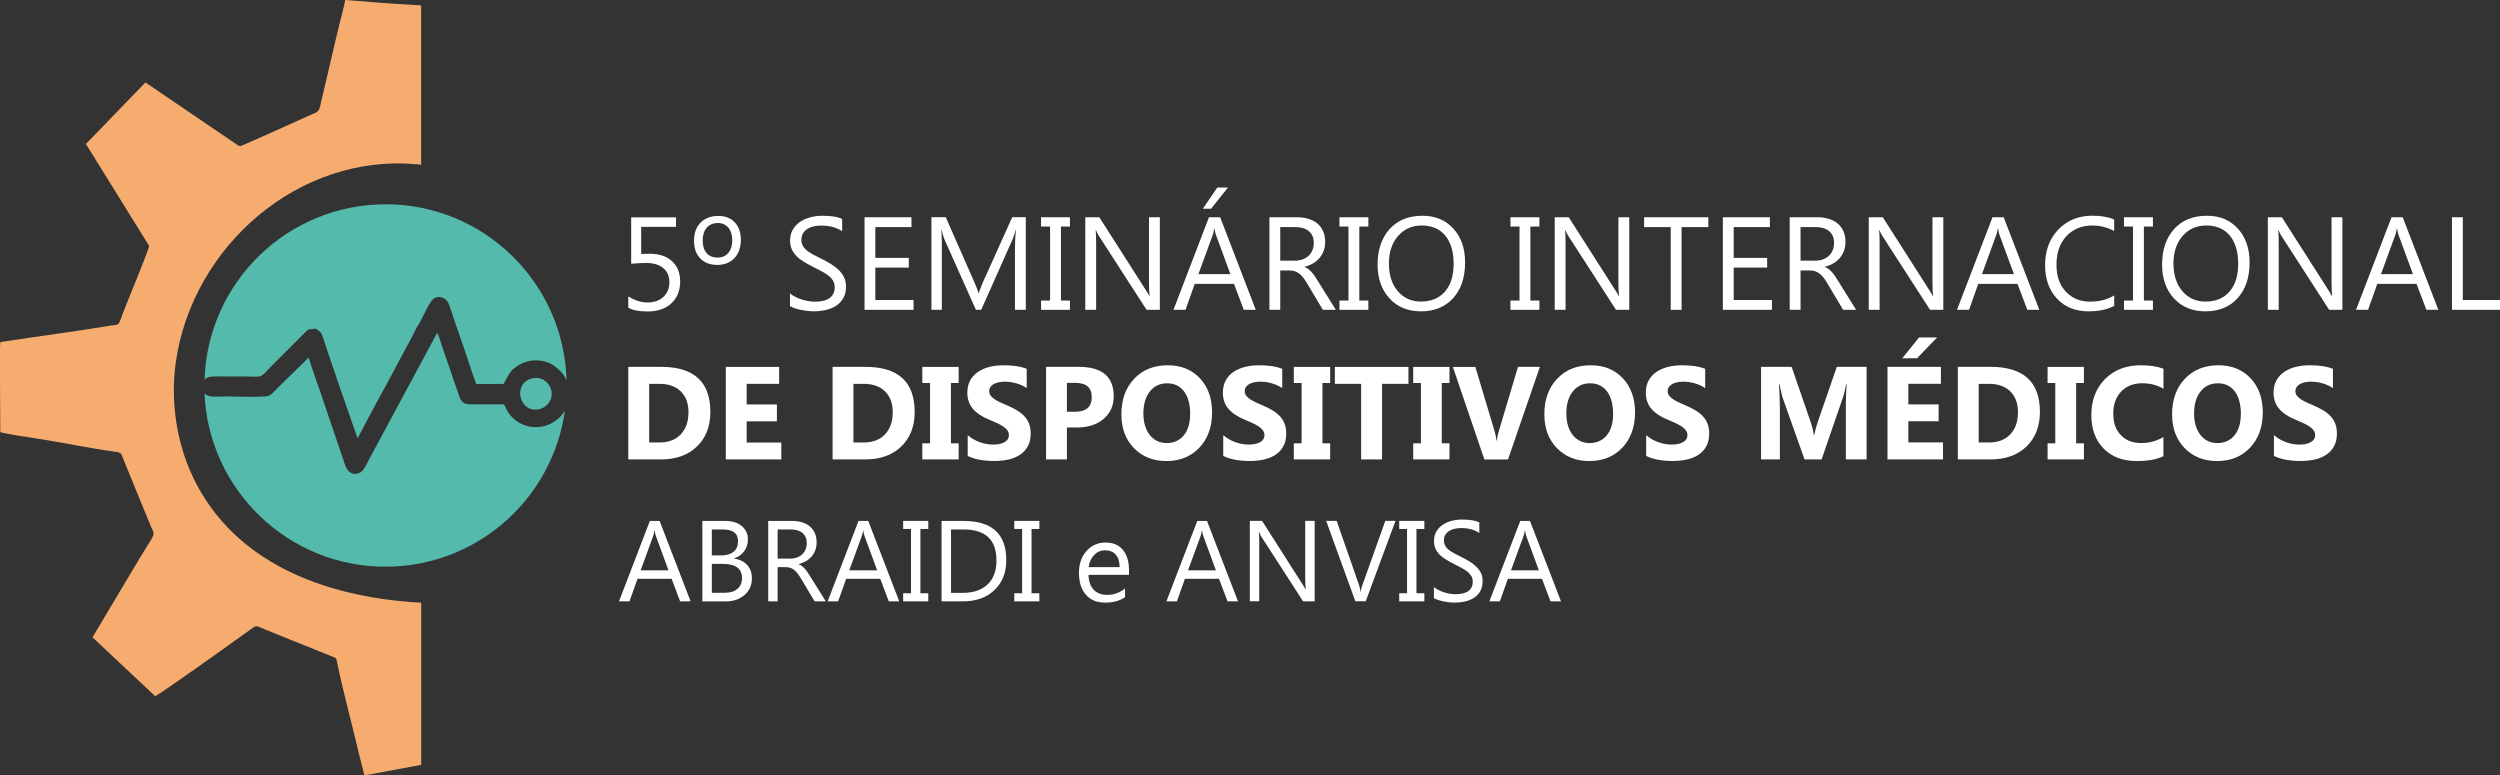 <svg xmlns="http://www.w3.org/2000/svg" id="Camada_2" data-name="Camada 2" viewBox="0 0 414.82 128.66"><rect x="0" y="0" width="414.82" height="128.66" fill="#333333" stroke="none"/><defs><style>      .cls-1 {        fill: #f7ac6f;      }      .cls-1, .cls-2 {        fill-rule: evenodd;      }      .cls-3 {        fill: #fff;      }      .cls-2 {        fill: #54baab;      }    </style></defs><g id="Camada_1-2" data-name="Camada 1"><g><path class="cls-3" d="M104.25,51.03v-1.86c1.05.68,2.12,1.02,3.2,1.02s1.96-.31,2.62-.92c.67-.61,1-1.43,1-2.44s-.34-1.79-1.02-2.35c-.68-.57-1.65-.85-2.91-.85-.43,0-1.23.04-2.41.13v-7.7h7.44v1.58h-5.78v4.5c.47-.03.91-.04,1.31-.04,1.64,0,2.91.41,3.81,1.24.9.82,1.35,1.95,1.35,3.39s-.48,2.68-1.45,3.59c-.97.91-2.29,1.36-3.98,1.36-1.42,0-2.48-.21-3.18-.63h0Z"></path><path class="cls-3" d="M118.99,43.95c-1.19,0-2.13-.36-2.81-1.08-.68-.72-1.02-1.69-1.02-2.92,0-1.29.37-2.3,1.1-3.03.73-.73,1.7-1.09,2.91-1.09s2.08.35,2.75,1.07c.67.71,1.01,1.67,1.01,2.9s-.36,2.28-1.07,3.03c-.71.75-1.67,1.13-2.87,1.13h0ZM119.08,37.01c-.76,0-1.36.26-1.81.77-.45.52-.67,1.22-.67,2.13s.21,1.58.64,2.08c.43.5,1.03.75,1.82.75s1.35-.26,1.78-.77c.44-.51.66-1.2.66-2.08s-.22-1.6-.65-2.12c-.44-.51-1.02-.77-1.77-.77h0Z"></path><path class="cls-3" d="M131.08,50.79v-2.12c.24.22.53.41.87.58.34.17.7.32,1.07.44.38.12.75.21,1.13.27.38.06.73.1,1.05.1,1.11,0,1.93-.2,2.48-.62.54-.41.82-1,.82-1.77,0-.42-.09-.77-.27-1.08-.18-.31-.43-.59-.75-.84-.32-.26-.7-.5-1.14-.73-.44-.23-.91-.48-1.42-.73-.53-.27-1.03-.55-1.5-.83s-.87-.58-1.21-.92c-.34-.34-.61-.72-.81-1.14-.2-.42-.3-.92-.3-1.49,0-.7.15-1.31.46-1.83.31-.52.71-.94,1.21-1.28.5-.34,1.07-.58,1.71-.75.64-.16,1.29-.25,1.95-.25,1.51,0,2.62.18,3.31.54v2.03c-.91-.63-2.07-.94-3.49-.94-.39,0-.79.04-1.18.12-.39.08-.74.22-1.05.4-.31.19-.56.43-.75.72-.19.29-.29.65-.29,1.07,0,.39.07.73.22,1.02.15.29.36.54.65.78.29.23.64.46,1.05.68.41.22.88.46,1.42.73.55.27,1.07.56,1.56.86.49.3.92.63,1.29.99.37.37.67.77.88,1.21.22.45.33.95.33,1.52,0,.76-.15,1.4-.44,1.92-.3.53-.7.95-1.2,1.28-.5.33-1.09.57-1.74.71-.66.15-1.35.22-2.08.22-.24,0-.54-.02-.9-.06-.35-.04-.72-.1-1.09-.17-.37-.07-.72-.17-1.05-.28-.33-.11-.6-.23-.8-.37h0Z"></path><polygon class="cls-3" points="151.58 51.41 143.45 51.41 143.45 36.05 151.24 36.05 151.24 37.68 145.24 37.68 145.24 42.79 150.79 42.79 150.79 44.4 145.24 44.4 145.24 49.78 151.58 49.78 151.58 51.41 151.58 51.41"></polygon><path class="cls-3" d="M170.2,51.41h-1.79v-10.3c0-.82.05-1.81.15-2.99h-.04c-.17.69-.33,1.19-.46,1.49l-5.25,11.8h-.88l-5.23-11.72c-.15-.34-.3-.87-.46-1.58h-.04c.06.61.08,1.62.08,3.01v10.28h-1.73v-15.36h2.38l4.71,10.71c.37.82.6,1.43.71,1.84h.06c.31-.84.56-1.47.74-1.88l4.81-10.67h2.25v15.36h0Z"></path><polygon class="cls-3" points="177.53 36.05 177.53 37.59 176.04 37.59 176.04 49.87 177.53 49.87 177.53 51.41 172.74 51.41 172.74 49.87 174.24 49.87 174.24 37.59 172.74 37.59 172.74 36.05 177.53 36.05 177.53 36.05"></polygon><path class="cls-3" d="M192.46,51.41h-2.21l-7.9-12.24c-.2-.31-.37-.63-.49-.96h-.06c.05.33.08,1.03.08,2.11v11.09h-1.8v-15.36h2.33l7.69,12.05c.32.5.53.84.62,1.03h.04c-.07-.44-.11-1.2-.11-2.26v-10.82h1.8v15.36h0Z"></path><path class="cls-3" d="M208.37,51.41h-1.99l-1.63-4.31h-6.51l-1.53,4.31h-2l5.89-15.36h1.86l5.91,15.36h0ZM204.16,45.49l-2.41-6.54c-.08-.22-.16-.56-.23-1.03h-.04c-.07.44-.15.77-.24,1.03l-2.39,6.54h5.32ZM203.75,31.12l-2.8,3.51h-1.36l2.39-3.51h1.78Z"></path><path class="cls-3" d="M221.64,51.41h-2.14l-2.57-4.31c-.23-.4-.46-.74-.68-1.02-.22-.28-.45-.51-.68-.69-.23-.18-.48-.31-.75-.39-.27-.08-.57-.12-.91-.12h-1.48v6.53h-1.8v-15.36h4.58c.67,0,1.29.08,1.86.25.57.17,1.06.42,1.48.76.42.34.75.77.98,1.28.24.51.35,1.11.35,1.79,0,.53-.08,1.03-.24,1.47-.16.45-.39.84-.68,1.19-.3.35-.65.65-1.07.9-.42.24-.89.44-1.41.57v.04c.26.11.48.24.67.39.19.15.37.32.54.52.17.2.34.42.51.68.17.25.35.55.56.88l2.88,4.62h0ZM212.43,37.68v5.57h2.44c.45,0,.87-.07,1.25-.2.38-.14.71-.33.99-.59.28-.25.5-.56.65-.93.16-.37.23-.78.23-1.24,0-.82-.26-1.46-.8-1.92-.53-.46-1.3-.69-2.31-.69h-2.46Z"></path><polygon class="cls-3" points="227.05 36.05 227.05 37.59 225.55 37.59 225.55 49.87 227.05 49.87 227.05 51.41 222.25 51.41 222.25 49.87 223.75 49.87 223.75 37.59 222.25 37.59 222.25 36.05 227.05 36.05 227.05 36.05"></polygon><path class="cls-3" d="M235.78,51.66c-2.18,0-3.92-.72-5.23-2.15-1.31-1.43-1.97-3.3-1.97-5.6,0-2.47.67-4.44,2-5.91,1.33-1.47,3.15-2.2,5.45-2.2,2.12,0,3.83.71,5.13,2.14,1.3,1.43,1.94,3.3,1.94,5.6,0,2.5-.67,4.49-1.99,5.94-1.33,1.45-3.1,2.18-5.33,2.18h0ZM235.9,37.42c-1.61,0-2.92.58-3.93,1.74-1.01,1.17-1.51,2.69-1.51,4.58s.49,3.41,1.47,4.57c.98,1.15,2.26,1.73,3.84,1.73,1.69,0,3.01-.55,3.98-1.65.97-1.1,1.45-2.64,1.45-4.62s-.47-3.59-1.41-4.7c-.94-1.11-2.24-1.66-3.9-1.66h0Z"></path><polygon class="cls-3" points="255.43 36.05 255.43 37.59 253.93 37.59 253.93 49.87 255.43 49.87 255.43 51.41 250.63 51.41 250.63 49.87 252.13 49.87 252.13 37.59 250.63 37.59 250.63 36.05 255.43 36.05 255.43 36.05"></polygon><path class="cls-3" d="M270.35,51.41h-2.21l-7.9-12.24c-.2-.31-.37-.63-.49-.96h-.06c.05.33.08,1.03.08,2.11v11.09h-1.8v-15.36h2.33l7.69,12.05c.32.5.53.84.62,1.03h.04c-.07-.44-.11-1.2-.11-2.26v-10.82h1.8v15.36h0Z"></path><polygon class="cls-3" points="283.46 37.68 279.02 37.68 279.02 51.41 277.22 51.41 277.22 37.68 272.8 37.68 272.8 36.05 283.46 36.05 283.46 37.68 283.46 37.68"></polygon><polygon class="cls-3" points="294.01 51.41 285.87 51.41 285.87 36.05 293.67 36.05 293.67 37.68 287.67 37.68 287.67 42.79 293.22 42.79 293.22 44.4 287.67 44.4 287.67 49.78 294.01 49.78 294.01 51.41 294.01 51.41"></polygon><path class="cls-3" d="M307.97,51.41h-2.14l-2.57-4.31c-.23-.4-.46-.74-.68-1.02-.22-.28-.45-.51-.68-.69-.23-.18-.48-.31-.75-.39-.27-.08-.57-.12-.91-.12h-1.48v6.53h-1.8v-15.36h4.58c.67,0,1.29.08,1.86.25.57.17,1.06.42,1.48.76.42.34.75.77.98,1.28.24.51.35,1.11.35,1.79,0,.53-.08,1.03-.24,1.47-.16.45-.39.84-.68,1.19-.3.35-.65.65-1.07.9-.42.24-.89.44-1.41.57v.04c.26.11.48.24.67.39.19.15.37.32.54.52.17.2.34.42.51.68.17.25.35.55.56.88l2.88,4.62h0ZM298.76,37.68v5.57h2.44c.45,0,.87-.07,1.25-.2.38-.14.71-.33.99-.59.28-.25.5-.56.65-.93.16-.37.23-.78.23-1.24,0-.82-.26-1.46-.8-1.92-.53-.46-1.3-.69-2.31-.69h-2.46Z"></path><path class="cls-3" d="M322.46,51.41h-2.21l-7.9-12.24c-.2-.31-.37-.63-.49-.96h-.06c.05.33.08,1.03.08,2.11v11.09h-1.8v-15.36h2.33l7.69,12.05c.32.5.53.84.62,1.03h.04c-.07-.44-.11-1.2-.11-2.26v-10.82h1.8v15.36h0Z"></path><path class="cls-3" d="M338.38,51.41h-1.99l-1.63-4.31h-6.51l-1.53,4.31h-2l5.89-15.36h1.86l5.91,15.36h0ZM334.17,45.49l-2.41-6.54c-.08-.22-.16-.56-.23-1.03h-.04c-.07.44-.15.77-.24,1.03l-2.39,6.54h5.32Z"></path><path class="cls-3" d="M350.8,50.76c-1.13.6-2.55.9-4.24.9-2.19,0-3.93-.7-5.25-2.11-1.31-1.41-1.97-3.25-1.97-5.53,0-2.46.74-4.44,2.22-5.96s3.35-2.27,5.62-2.27c1.45,0,2.66.21,3.62.63v1.92c-1.1-.61-2.31-.92-3.64-.92-1.76,0-3.19.59-4.29,1.77-1.1,1.18-1.64,2.75-1.64,4.72s.51,3.36,1.54,4.47c1.03,1.11,2.37,1.67,4.03,1.67,1.54,0,2.88-.34,4.01-1.03v1.74h0Z"></path><polygon class="cls-3" points="357.23 36.05 357.23 37.59 355.73 37.59 355.73 49.87 357.23 49.87 357.23 51.41 352.43 51.41 352.43 49.87 353.93 49.87 353.93 37.59 352.43 37.59 352.43 36.05 357.23 36.05 357.23 36.05"></polygon><path class="cls-3" d="M365.95,51.66c-2.18,0-3.92-.72-5.23-2.15-1.31-1.43-1.97-3.3-1.97-5.6,0-2.47.67-4.44,2-5.91,1.33-1.47,3.15-2.2,5.45-2.2,2.12,0,3.83.71,5.13,2.14,1.3,1.43,1.94,3.3,1.94,5.6,0,2.5-.67,4.49-1.99,5.94-1.33,1.45-3.1,2.18-5.33,2.18h0ZM366.08,37.42c-1.61,0-2.92.58-3.93,1.74-1.01,1.17-1.51,2.69-1.51,4.58s.49,3.41,1.47,4.57c.98,1.15,2.26,1.73,3.84,1.73,1.69,0,3.01-.55,3.98-1.65.97-1.1,1.45-2.64,1.45-4.62s-.47-3.59-1.41-4.7c-.94-1.11-2.24-1.66-3.9-1.66h0Z"></path><path class="cls-3" d="M388.68,51.41h-2.21l-7.9-12.24c-.2-.31-.37-.63-.49-.96h-.06c.05.33.08,1.03.08,2.11v11.09h-1.8v-15.36h2.33l7.69,12.05c.32.5.53.84.62,1.03h.04c-.07-.44-.11-1.2-.11-2.26v-10.82h1.8v15.36h0Z"></path><path class="cls-3" d="M404.59,51.41h-1.99l-1.63-4.31h-6.51l-1.53,4.31h-2l5.89-15.36h1.86l5.91,15.36h0ZM400.38,45.49l-2.41-6.54c-.08-.22-.16-.56-.23-1.03h-.04c-.07.44-.15.77-.24,1.03l-2.39,6.54h5.32Z"></path><polygon class="cls-3" points="414.82 51.41 406.85 51.41 406.85 36.05 408.65 36.05 408.65 49.78 414.82 49.78 414.82 51.41 414.82 51.41"></polygon><path class="cls-3" d="M104.25,76.23v-15.36h5.44c5.45,0,8.18,2.49,8.18,7.49,0,2.39-.75,4.3-2.23,5.73-1.49,1.43-3.47,2.14-5.95,2.14h-5.44ZM107.72,63.69v9.73h1.71c1.5,0,2.67-.45,3.53-1.35.85-.9,1.28-2.12,1.28-3.67,0-1.46-.42-2.61-1.27-3.45-.85-.84-2.03-1.26-3.56-1.26h-1.69Z"></path><polygon class="cls-3" points="129.64 76.23 120.43 76.23 120.43 60.88 129.28 60.88 129.28 63.69 123.89 63.69 123.89 67.11 128.91 67.11 128.91 69.91 123.89 69.91 123.89 73.43 129.64 73.43 129.64 76.23 129.64 76.23"></polygon><path class="cls-3" d="M138.15,76.23v-15.36h5.44c5.45,0,8.18,2.49,8.18,7.49,0,2.39-.75,4.3-2.23,5.73-1.49,1.43-3.47,2.14-5.95,2.14h-5.44ZM141.61,63.69v9.73h1.71c1.5,0,2.67-.45,3.53-1.35.85-.9,1.28-2.12,1.28-3.67,0-1.46-.42-2.61-1.27-3.45-.85-.84-2.03-1.26-3.56-1.26h-1.69Z"></path><polygon class="cls-3" points="159.07 60.88 159.07 63.55 157.78 63.55 157.78 73.56 159.07 73.56 159.07 76.23 153.04 76.23 153.04 73.56 154.32 73.56 154.32 63.55 153.04 63.55 153.04 60.88 159.07 60.88 159.07 60.88"></polygon><path class="cls-3" d="M160.57,75.64v-3.43c.62.52,1.3.91,2.03,1.17.73.26,1.46.39,2.2.39.44,0,.82-.04,1.14-.12.33-.08.6-.19.82-.33.22-.14.38-.3.49-.49.11-.19.16-.39.16-.62,0-.3-.08-.57-.26-.8-.17-.24-.41-.45-.7-.65-.3-.2-.65-.39-1.06-.58-.41-.19-.84-.38-1.32-.57-1.2-.5-2.09-1.11-2.68-1.83-.59-.72-.88-1.59-.88-2.61,0-.8.16-1.49.48-2.06.32-.58.76-1.05,1.31-1.42.56-.37,1.2-.64,1.92-.82.73-.18,1.5-.26,2.31-.26s1.51.05,2.12.14c.62.1,1.19.24,1.71.45v3.2c-.26-.18-.54-.34-.84-.47-.3-.14-.62-.25-.94-.34-.32-.09-.64-.15-.96-.2-.32-.04-.62-.06-.9-.06-.39,0-.75.04-1.07.11-.32.08-.59.18-.82.32-.22.14-.39.3-.52.49-.12.19-.18.4-.18.64,0,.26.07.49.2.69.14.2.33.4.58.58.25.18.56.36.91.53.35.18.76.35,1.21.54.61.26,1.16.53,1.65.82.49.29.91.62,1.26.98.35.37.62.78.8,1.25.19.46.28,1.01.28,1.63,0,.86-.16,1.58-.49,2.16-.33.58-.76,1.05-1.32,1.41-.56.36-1.2.62-1.94.78-.74.16-1.52.23-2.34.23s-1.64-.07-2.4-.21c-.76-.14-1.42-.36-1.98-.64h0Z"></path><path class="cls-3" d="M177.03,70.94v5.29h-3.46v-15.36h5.42c3.87,0,5.81,1.63,5.81,4.89,0,1.54-.56,2.79-1.67,3.74-1.11.95-2.59,1.43-4.45,1.43h-1.65ZM177.03,63.53v4.79h1.36c1.84,0,2.76-.81,2.76-2.42s-.92-2.37-2.76-2.37h-1.36Z"></path><path class="cls-3" d="M193.53,76.5c-2.2,0-3.99-.72-5.38-2.15-1.39-1.43-2.08-3.3-2.08-5.6,0-2.43.7-4.39,2.11-5.89,1.41-1.5,3.27-2.25,5.59-2.25,2.19,0,3.97.72,5.32,2.15,1.35,1.44,2.03,3.33,2.03,5.68s-.7,4.36-2.11,5.84c-1.4,1.48-3.23,2.22-5.49,2.22h0ZM193.68,63.6c-1.21,0-2.18.45-2.89,1.36-.71.91-1.07,2.12-1.07,3.62s.36,2.72,1.07,3.61c.71.88,1.65,1.33,2.8,1.33s2.14-.43,2.84-1.29c.7-.86,1.05-2.05,1.05-3.58s-.34-2.83-1.02-3.72c-.68-.88-1.61-1.33-2.79-1.33h0Z"></path><path class="cls-3" d="M202.97,75.64v-3.43c.62.52,1.3.91,2.03,1.17.73.26,1.46.39,2.2.39.44,0,.82-.04,1.14-.12.33-.08.6-.19.82-.33.22-.14.38-.3.49-.49.11-.19.16-.39.16-.62,0-.3-.08-.57-.26-.8-.17-.24-.41-.45-.7-.65-.3-.2-.65-.39-1.06-.58-.41-.19-.84-.38-1.32-.57-1.2-.5-2.09-1.11-2.68-1.83-.59-.72-.88-1.59-.88-2.61,0-.8.16-1.49.48-2.06.32-.58.76-1.05,1.31-1.42.56-.37,1.2-.64,1.92-.82.73-.18,1.5-.26,2.31-.26s1.51.05,2.12.14c.62.1,1.19.24,1.71.45v3.2c-.26-.18-.54-.34-.84-.47-.3-.14-.62-.25-.94-.34-.32-.09-.64-.15-.96-.2-.32-.04-.62-.06-.9-.06-.39,0-.75.04-1.07.11-.32.08-.59.18-.82.32-.22.14-.39.3-.52.49-.12.19-.18.4-.18.64,0,.26.07.49.2.69.14.2.33.4.58.58.25.18.56.36.91.53.35.18.76.35,1.21.54.61.26,1.16.53,1.65.82.49.29.91.62,1.26.98.35.37.62.78.8,1.25.19.46.28,1.01.28,1.63,0,.86-.16,1.58-.49,2.16-.33.58-.76,1.05-1.32,1.41-.56.36-1.2.62-1.94.78-.74.16-1.52.23-2.34.23s-1.64-.07-2.4-.21c-.76-.14-1.42-.36-1.98-.64h0Z"></path><polygon class="cls-3" points="220.71 60.88 220.71 63.55 219.43 63.55 219.43 73.56 220.71 73.56 220.71 76.23 214.68 76.23 214.68 73.56 215.97 73.56 215.97 63.55 214.68 63.55 214.68 60.88 220.71 60.88 220.71 60.88"></polygon><polygon class="cls-3" points="233.7 63.69 229.32 63.69 229.32 76.23 225.85 76.23 225.85 63.69 221.49 63.69 221.49 60.88 233.7 60.88 233.7 63.69 233.7 63.69"></polygon><polygon class="cls-3" points="240.51 60.88 240.51 63.55 239.23 63.55 239.23 73.56 240.51 73.56 240.51 76.23 234.49 76.23 234.49 73.56 235.77 73.56 235.77 63.55 234.49 63.55 234.49 60.88 240.51 60.88 240.51 60.88"></polygon><path class="cls-3" d="M255.51,60.88l-5.29,15.36h-3.92l-5.23-15.36h3.73l3.2,10.69c.17.58.27,1.09.31,1.53h.06c.05-.48.16-1.01.33-1.58l3.18-10.65h3.62Z"></path><path class="cls-3" d="M263.71,76.5c-2.2,0-3.99-.72-5.38-2.15-1.39-1.43-2.08-3.3-2.08-5.6,0-2.43.7-4.39,2.11-5.89,1.41-1.5,3.27-2.25,5.59-2.25,2.19,0,3.97.72,5.32,2.15,1.35,1.44,2.03,3.33,2.03,5.68s-.7,4.36-2.11,5.84c-1.4,1.48-3.23,2.22-5.49,2.22h0ZM263.86,63.6c-1.21,0-2.18.45-2.89,1.36-.71.91-1.07,2.12-1.07,3.62s.36,2.72,1.07,3.61c.71.88,1.65,1.33,2.8,1.33s2.14-.43,2.84-1.29c.7-.86,1.05-2.05,1.05-3.58s-.34-2.83-1.02-3.72c-.68-.88-1.61-1.33-2.79-1.33h0Z"></path><path class="cls-3" d="M273.15,75.64v-3.43c.62.52,1.3.91,2.03,1.17.73.26,1.46.39,2.2.39.44,0,.82-.04,1.14-.12.33-.08.6-.19.82-.33.22-.14.38-.3.49-.49.11-.19.16-.39.16-.62,0-.3-.08-.57-.26-.8-.17-.24-.41-.45-.7-.65-.3-.2-.65-.39-1.06-.58-.41-.19-.84-.38-1.32-.57-1.2-.5-2.09-1.11-2.68-1.83-.59-.72-.88-1.59-.88-2.61,0-.8.16-1.49.48-2.06.32-.58.76-1.05,1.31-1.42.56-.37,1.2-.64,1.92-.82.73-.18,1.5-.26,2.31-.26s1.51.05,2.12.14c.62.1,1.19.24,1.71.45v3.2c-.26-.18-.54-.34-.84-.47-.3-.14-.62-.25-.94-.34-.32-.09-.64-.15-.96-.2-.32-.04-.62-.06-.9-.06-.39,0-.75.04-1.07.11-.32.08-.59.18-.82.32-.22.14-.39.3-.52.49-.12.19-.18.4-.18.64,0,.26.07.49.2.69.14.2.33.4.58.58.25.18.56.36.91.53.35.18.76.35,1.21.54.61.26,1.16.53,1.65.82.49.29.91.62,1.26.98.35.37.62.78.8,1.25.19.46.28,1.01.28,1.63,0,.86-.16,1.58-.49,2.16-.33.58-.76,1.05-1.32,1.41-.56.36-1.2.62-1.94.78-.74.16-1.52.23-2.34.23s-1.64-.07-2.4-.21c-.76-.14-1.42-.36-1.98-.64h0Z"></path><path class="cls-3" d="M309.7,76.23h-3.42v-9.19c0-.99.04-2.09.13-3.29h-.08c-.18.94-.34,1.62-.48,2.04l-3.6,10.44h-2.83l-3.66-10.33c-.1-.28-.26-.99-.48-2.14h-.09c.09,1.51.14,2.84.14,3.98v8.49h-3.12v-15.36h5.07l3.14,9.1c.25.73.43,1.46.54,2.2h.07c.19-.85.39-1.59.61-2.22l3.14-9.08h4.94v15.36h0Z"></path><path class="cls-3" d="M322.4,76.23h-9.21v-15.36h8.86v2.81h-5.4v3.42h5.02v2.8h-5.02v3.51h5.75v2.81h0ZM321.43,55.99l-3.35,3.46h-2.44l2.79-3.46h3.01Z"></path><path class="cls-3" d="M324.86,76.23v-15.36h5.44c5.45,0,8.18,2.49,8.18,7.49,0,2.39-.75,4.3-2.23,5.73-1.49,1.43-3.47,2.14-5.95,2.14h-5.44ZM328.32,63.69v9.73h1.71c1.5,0,2.67-.45,3.53-1.35.85-.9,1.28-2.12,1.28-3.67,0-1.46-.42-2.61-1.27-3.45-.85-.84-2.03-1.26-3.56-1.26h-1.69Z"></path><polygon class="cls-3" points="345.78 60.88 345.78 63.55 344.49 63.55 344.49 73.56 345.78 73.56 345.78 76.23 339.75 76.23 339.75 73.56 341.03 73.56 341.03 63.55 339.75 63.55 339.75 60.88 345.78 60.88 345.78 60.88"></polygon><path class="cls-3" d="M358.99,75.69c-1.12.54-2.58.81-4.39.81-2.36,0-4.21-.69-5.56-2.08-1.35-1.39-2.03-3.23-2.03-5.54,0-2.46.76-4.45,2.27-5.98,1.52-1.53,3.49-2.29,5.91-2.29,1.5,0,2.76.19,3.79.57v3.33c-1.03-.61-2.2-.92-3.51-.92-1.44,0-2.61.45-3.49,1.36-.88.91-1.33,2.14-1.33,3.69s.42,2.67,1.25,3.55c.83.88,1.96,1.32,3.37,1.32s2.58-.33,3.7-.99v3.16h0Z"></path><path class="cls-3" d="M367.87,76.5c-2.2,0-3.99-.72-5.38-2.15-1.39-1.43-2.08-3.3-2.08-5.6,0-2.43.7-4.39,2.11-5.89,1.41-1.5,3.27-2.25,5.59-2.25,2.19,0,3.97.72,5.32,2.15,1.35,1.44,2.03,3.33,2.03,5.68s-.7,4.36-2.11,5.84c-1.4,1.48-3.23,2.22-5.49,2.22h0ZM368.02,63.6c-1.21,0-2.18.45-2.89,1.36-.71.91-1.07,2.12-1.07,3.62s.36,2.72,1.07,3.61c.71.88,1.65,1.33,2.8,1.33s2.14-.43,2.84-1.29c.7-.86,1.05-2.05,1.05-3.58s-.34-2.83-1.02-3.72c-.68-.88-1.61-1.33-2.79-1.33h0Z"></path><path class="cls-3" d="M377.31,75.64v-3.43c.62.52,1.3.91,2.03,1.17.73.26,1.46.39,2.2.39.44,0,.82-.04,1.14-.12.33-.08.6-.19.82-.33.22-.14.38-.3.49-.49.11-.19.16-.39.16-.62,0-.3-.08-.57-.26-.8-.17-.24-.41-.45-.7-.65-.3-.2-.65-.39-1.06-.58-.41-.19-.84-.38-1.32-.57-1.2-.5-2.09-1.11-2.68-1.83-.59-.72-.88-1.59-.88-2.61,0-.8.16-1.49.48-2.06.32-.58.76-1.05,1.31-1.42.56-.37,1.2-.64,1.92-.82.73-.18,1.5-.26,2.31-.26s1.51.05,2.12.14c.62.1,1.19.24,1.71.45v3.2c-.26-.18-.54-.34-.84-.47-.3-.14-.62-.25-.94-.34-.32-.09-.64-.15-.96-.2-.32-.04-.62-.06-.9-.06-.39,0-.75.04-1.07.11-.32.08-.59.18-.82.32-.22.14-.39.3-.52.49-.12.19-.18.4-.18.64,0,.26.07.49.2.69.14.2.33.4.58.58.25.18.56.36.91.53.35.18.76.35,1.21.54.61.26,1.16.53,1.65.82.49.29.91.62,1.26.98.35.37.62.78.8,1.25.19.46.28,1.01.28,1.63,0,.86-.16,1.58-.49,2.16-.33.58-.76,1.05-1.32,1.41-.56.36-1.2.62-1.94.78-.74.16-1.52.23-2.34.23s-1.64-.07-2.4-.21c-.76-.14-1.42-.36-1.98-.64h0Z"></path><path class="cls-3" d="M114.58,99.78h-1.73l-1.41-3.74h-5.66l-1.33,3.74h-1.74l5.12-13.34h1.62l5.14,13.34h0ZM110.92,94.63l-2.09-5.69c-.07-.19-.14-.49-.2-.89h-.04c-.06.38-.13.67-.21.89l-2.08,5.69h4.63Z"></path><path class="cls-3" d="M116.54,99.78v-13.34h3.8c1.15,0,2.07.28,2.74.85.68.57,1.02,1.3,1.02,2.21,0,.76-.21,1.41-.62,1.97-.41.56-.97.96-1.69,1.19v.04c.9.1,1.62.44,2.16,1.02.54.57.81,1.32.81,2.24,0,1.14-.41,2.06-1.23,2.77s-1.85,1.06-3.1,1.06h-3.89ZM118.11,87.85v4.31h1.6c.85,0,1.53-.21,2.02-.62.49-.41.73-.99.73-1.75,0-1.3-.85-1.94-2.56-1.94h-1.79ZM118.11,93.56v4.8h2.12c.92,0,1.63-.22,2.13-.65.51-.44.76-1.03.76-1.79,0-1.58-1.07-2.36-3.22-2.36h-1.79Z"></path><path class="cls-3" d="M137.03,99.78h-1.86l-2.24-3.74c-.2-.35-.4-.64-.59-.89-.19-.24-.39-.44-.59-.6-.2-.16-.42-.27-.65-.34-.23-.07-.5-.11-.79-.11h-1.28v5.68h-1.56v-13.34h3.98c.58,0,1.12.07,1.61.22.49.15.92.37,1.28.66.37.3.65.67.85,1.11.21.44.31.96.31,1.56,0,.46-.07.89-.21,1.28-.14.39-.34.73-.59,1.04-.26.3-.57.57-.93.78-.37.21-.77.38-1.23.5v.04c.23.1.42.21.58.34.16.13.32.28.47.45.15.17.3.37.44.59.15.22.31.48.49.77l2.51,4.01h0ZM129.03,87.85v4.84h2.12c.39,0,.75-.06,1.08-.18.33-.12.62-.29.86-.51.24-.22.43-.49.57-.81.14-.32.2-.68.2-1.07,0-.71-.23-1.27-.69-1.67-.46-.4-1.13-.6-2-.6h-2.14Z"></path><path class="cls-3" d="M149.2,99.78h-1.73l-1.41-3.74h-5.66l-1.33,3.74h-1.74l5.12-13.34h1.62l5.14,13.34h0ZM145.54,94.63l-2.09-5.69c-.07-.19-.14-.49-.2-.89h-.04c-.06.38-.13.67-.21.89l-2.08,5.69h4.63Z"></path><polygon class="cls-3" points="154.03 86.43 154.03 87.77 152.72 87.77 152.72 98.44 154.03 98.44 154.03 99.78 149.86 99.78 149.86 98.44 151.16 98.44 151.16 87.77 149.86 87.77 149.86 86.43 154.03 86.43 154.03 86.43"></polygon><path class="cls-3" d="M156.23,99.78v-13.34h3.68c4.7,0,7.06,2.17,7.06,6.51,0,2.06-.65,3.71-1.96,4.96-1.31,1.25-3.05,1.87-5.24,1.87h-3.54ZM157.8,87.85v10.52h1.99c1.75,0,3.11-.47,4.09-1.41.98-.94,1.46-2.26,1.46-3.98,0-3.42-1.82-5.13-5.45-5.13h-2.08Z"></path><polygon class="cls-3" points="172.46 86.43 172.46 87.77 171.16 87.77 171.16 98.44 172.46 98.44 172.46 99.78 168.3 99.78 168.3 98.44 169.6 98.44 169.6 87.77 168.3 87.77 168.3 86.43 172.46 86.43 172.46 86.43"></polygon><path class="cls-3" d="M187.34,95.39h-6.73c.03,1.06.31,1.88.86,2.46.55.57,1.3.86,2.25.86,1.07,0,2.06-.35,2.96-1.06v1.43c-.84.61-1.94.91-3.32.91s-2.4-.43-3.17-1.3c-.77-.87-1.16-2.08-1.16-3.65,0-1.48.42-2.69,1.26-3.62.84-.93,1.88-1.4,3.13-1.4s2.21.4,2.89,1.21c.68.8,1.02,1.93,1.02,3.36v.8h0ZM185.78,94.1c0-.88-.22-1.57-.64-2.06-.42-.49-1-.73-1.75-.73s-1.33.26-1.83.77c-.5.51-.81,1.19-.93,2.02h5.15Z"></path><path class="cls-3" d="M205.41,99.78h-1.73l-1.41-3.74h-5.66l-1.33,3.74h-1.74l5.12-13.34h1.62l5.14,13.34h0ZM201.75,94.63l-2.09-5.69c-.07-.19-.14-.49-.2-.89h-.04c-.06.38-.13.67-.21.89l-2.08,5.69h4.63Z"></path><path class="cls-3" d="M218.14,99.78h-1.92l-6.87-10.64c-.17-.27-.32-.55-.43-.84h-.05c.05.29.07.9.07,1.83v9.64h-1.56v-13.34h2.03l6.68,10.47c.28.43.46.73.54.89h.04c-.06-.38-.1-1.04-.1-1.96v-9.4h1.57v13.34h0Z"></path><path class="cls-3" d="M231.55,86.43l-4.94,13.34h-1.72l-4.84-13.34h1.74l3.69,10.58c.12.34.21.73.27,1.18h.03c.05-.37.15-.77.31-1.2l3.77-10.56h1.68Z"></path><polygon class="cls-3" points="236.34 86.43 236.34 87.77 235.03 87.77 235.03 98.44 236.34 98.44 236.34 99.78 232.17 99.78 232.17 98.44 233.47 98.44 233.47 87.77 232.17 87.77 232.17 86.43 236.34 86.43 236.34 86.43"></polygon><path class="cls-3" d="M237.92,99.24v-1.84c.21.19.46.35.76.5.3.15.61.28.93.38.33.1.65.18.98.24.33.05.64.08.91.08.96,0,1.68-.18,2.16-.54.47-.36.71-.87.71-1.54,0-.36-.08-.67-.24-.94-.16-.27-.38-.51-.65-.73-.28-.22-.61-.43-.99-.63-.38-.2-.79-.42-1.24-.64-.46-.23-.9-.48-1.3-.72-.4-.24-.75-.51-1.05-.8-.3-.29-.53-.62-.7-.99-.17-.37-.26-.8-.26-1.3,0-.61.13-1.14.4-1.59.27-.45.62-.82,1.05-1.11.44-.29.93-.51,1.49-.65.55-.14,1.12-.21,1.7-.21,1.32,0,2.27.16,2.88.47v1.76c-.79-.55-1.8-.82-3.03-.82-.34,0-.68.03-1.03.11-.34.07-.64.19-.91.35-.27.16-.48.37-.65.63-.17.25-.25.56-.25.93,0,.34.06.64.19.88.13.25.31.47.56.68.25.2.55.4.91.59.36.19.77.4,1.23.64.48.23.93.48,1.36.74.43.26.8.55,1.12.86.32.32.58.67.77,1.05.19.39.28.83.28,1.32,0,.66-.13,1.22-.38,1.67-.26.46-.61.83-1.04,1.11-.44.29-.94.49-1.51.62-.57.13-1.18.19-1.81.19-.21,0-.47-.02-.78-.05-.31-.03-.63-.08-.95-.15-.32-.06-.63-.15-.92-.24s-.52-.2-.69-.32h0Z"></path><path class="cls-3" d="M259,99.78h-1.73l-1.41-3.74h-5.66l-1.33,3.74h-1.74l5.12-13.34h1.62l5.14,13.34h0ZM255.34,94.63l-2.09-5.69c-.07-.19-.14-.49-.2-.89h-.04c-.06.38-.13.67-.21.89l-2.08,5.69h4.63Z"></path><path class="cls-2" d="M88.27,62.79c1.62-.4,2.9.71,3.2,1.93.38,1.55-.7,2.82-1.85,3.14-3.43.94-4.69-4.25-1.35-5.07h0ZM63.96,33.89c16.32,0,29.6,13,30.05,29.21-.25-.58-.59-1.08-.98-1.47-.94-.93-1.74-1.54-3.28-1.78-1.57-.24-2.93.22-3.97.91-1.23.82-1.52,1.68-2.19,2.94l-4.56.03c-.65-1.69-1.28-3.68-1.86-5.42-.61-1.83-1.25-3.56-1.87-5.43-.25-.76-.61-1.98-.94-2.67-.38-.79-1.59-1.32-2.5-.57-.81.67-2.19,4.22-2.68,4.57-.14.52-2.02,3.88-2.45,4.71-2.15,4.14-4.66,8.54-6.79,12.67l-.47.88s-.03.04-.04.06c0,.01-.03.04-.04.05,0,.01-.04.07-.04.05,0-.01-.03.04-.04.05-1.88-5.37-3.84-10.99-5.62-16.38-.2-.62-.3-1.09-.86-1.47l-.48-.3c-1.48.26-.88-.22-2.21,1.11l-5.13,5.14c-2.14,2.14-1.01,1.68-5.05,1.68h-3.42c-1.11,0-1.99-.1-2.6.54.51-16.16,13.77-29.1,30.05-29.1h0ZM93.74,68.1c-2.02,14.65-14.58,25.93-29.78,25.93-16.16,0-29.34-12.75-30.03-28.75.07.07.14.14.22.19.73.5,2.1.31,3.08.31,2.13,0,4.77.14,6.84,0,.91-.06,1.5-.92,1.95-1.36l5.19-5.08c.6,1.97,1.33,3.94,2.01,5.91l4.06,11.96c.43,1.25,1.38,1.73,2.41,1.24.71-.34,1.15-1.48,1.65-2.41l11.21-20.83c.23.36.56,1.55.73,2.04l2.21,6.44c.25.73.48,1.41.74,2.15.26.74.69,1.21,1.63,1.25h5.77c.37.68.48,1.08.9,1.62.39.5.73.83,1.3,1.22,2.7,1.86,6.39.85,7.92-1.82h0Z"></path><path class="cls-1" d="M57.28,0c-.22,1.2-.63,2.68-.93,3.91-.31,1.28-.66,2.68-.95,3.97l-2.31,9.86c-.21.91-.74.96-1.56,1.33-.81.35-11.43,5.18-11.69,5.19-.04-.01-.07-.07-.12-.05l-.24-.1-15.35-10.43-9.87,10.21,10.5,16.94c-.83,2.6-3.6,9-4.79,12.29-.35.97-.63.74-1.53.89-5.81.99-12.39,1.81-18.39,2.75-.1,1.13-.04,2.49-.06,3.7l.06,11.25c1,.3,4.98.9,6.21,1.08,3.87.59,9.01,1.66,12.67,2.14,1.48.19,1.06.24,1.95,2.27l3.84,9.37c1.01,2.75,1.49,1-1.72,6.35l-7.65,12.83,10.4,9.77c1.02-.47,12.93-8.99,15.19-10.62,1.83-1.32,1.24-1.17,3.15-.41,2.07.83,4.26,1.71,6.26,2.53l4.67,1.87c.85.32.77.3.95,1.16.83,4.18,2.63,10.86,3.7,15.47l.8,3.14,9.42-1.75v-26.91h-.1c-14.28-.78-29.61-5.63-37.03-19.37-3.66-6.78-4.47-14.35-3.59-20.53,2.74-19.23,20.39-34.66,40.02-32.84l.69.08V.91c-.83-.09-1.85-.13-2.33-.16-2.99-.14-7.25-.53-10.27-.75h0Z"></path></g></g></svg>